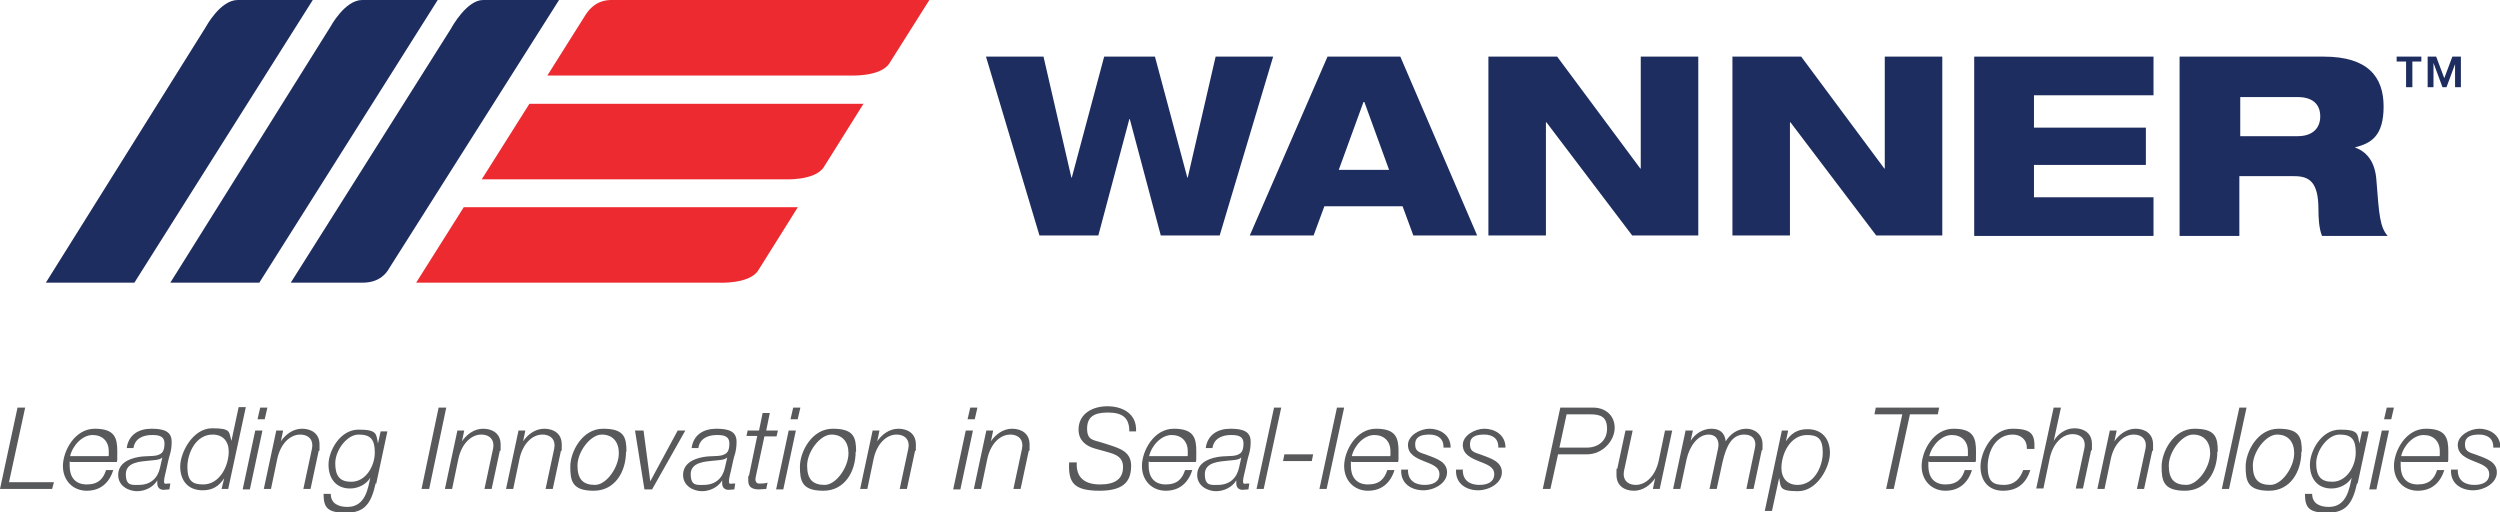 <?xml version="1.0" encoding="UTF-8"?>
<svg id="Layer_1" xmlns="http://www.w3.org/2000/svg" version="1.1" viewBox="0 0 556.3 114">
  <!-- Generator: Adobe Illustrator 29.3.1, SVG Export Plug-In . SVG Version: 2.1.0 Build 151)  -->
  <defs>
    <style>
      .st0 {
        fill: #1e2d5f;
      }

      .st1 {
        fill: #58595b;
      }

      .st2 {
        fill: #ec2a30;
      }
    </style>
  </defs>
  <g>
    <g>
      <path class="st0" d="M69.6,0L29.9,62.9H10.2L45.8,6s3.2-6,7.1-6h16.7Z"/>
      <path class="st0" d="M97.4,0l-39.7,62.9h-19.8L73.5,6s3.2-6,7.1-6h16.7Z"/>
      <g>
        <path class="st2" d="M177.6,46.1h-74.4s-10.6,16.8-10.6,16.8h67.2s6.9.4,8.9-2.7l8.9-14.2Z"/>
        <path class="st2" d="M192.2,23.1h-74.4s-10.6,16.8-10.6,16.8h67.2s6.9.4,8.9-2.7l8.9-14.2Z"/>
        <path class="st2" d="M206.8,0c-23.8,0-46.8,0-70.6,0-1,0-3.8,0-5.9,3.3-1.5,2.4-5,7.9-8.5,13.5h67.2s6.9.4,8.9-2.7L206.8,0Z"/>
      </g>
      <path class="st0" d="M124.4,0c-12.7,20.1-25.1,39.6-37.8,59.7-.5.9-2,3.2-5.9,3.2s-9.4,0-16,0L100.4,6.3c.2-.4,3.5-6.3,7.1-6.3h16.9Z"/>
    </g>
    <g>
      <path class="st0" d="M219.4,12.6h12.8l6.2,26.9h.1l7.2-26.9h11.3l7.2,26.9h.1l6.2-26.9h12.8l-11.9,39.8h-13.1l-6.9-25.9h-.1l-6.9,25.9h-13.1l-11.9-39.8Z"/>
      <path class="st0" d="M295.4,12.6h16.2l17.1,39.8h-14.2l-2.4-6.5h-17.4l-2.4,6.5h-14.2l17.3-39.8ZM303.5,22.7h-.1l-5.5,15.1h11.2l-5.5-15.1Z"/>
      <path class="st0" d="M331.2,12.6h15.3l18.5,24.9h.1V12.6h12.8v39.8h-14.7l-19.1-25.2h-.1v25.2h-12.8V12.6Z"/>
      <path class="st0" d="M385.5,12.6h15.3l18.5,24.9h.1V12.6h12.8v39.8h-14.7l-19.1-25.2h-.1v25.2h-12.8V12.6Z"/>
      <path class="st0" d="M439.3,12.6h39.9v8.6h-26.6v7.2h24.9v8.3h-24.9v7.2h26.6v8.6h-39.9V12.6Z"/>
      <path class="st0" d="M485.2,12.6h31.9c9.8,0,13.3,4.5,13.3,11.1s-2.8,8.2-6.4,9.1h0c2.5.9,4.5,3,4.8,7.3.6,7.9.8,10.4,2.5,12.4h-14.6c-.7-1.7-.8-4.1-.8-5.9,0-6.2-2.1-7.4-5.4-7.4h-12.2v13.3h-13.3V12.6ZM498.5,30.3h12.8c3.2,0,5-1.7,5-4.4s-1.7-4.3-5-4.3h-12.8v8.7Z"/>
    </g>
    <path class="st0" d="M535.3,13.7h-2v-1.1h5.5v1.1h-2v5.7h-1.4v-5.7ZM546.4,14h0l-2,5.4h-.9l-2-5.4h0v5.4h-1.3v-6.8h1.9l1.8,4.8,1.8-4.8h1.9v6.8h-1.3v-5.4Z"/>
  </g>
  <g>
    <path class="st1" d="M3.9,90.7h1.7l-3.6,16.6h10l-.4,1.5H0l3.9-18.1Z"/>
    <path class="st1" d="M15.5,102.7c0,.3,0,.7,0,1,0,2.4,1.2,4.1,3.8,4.1s3.7-1.3,4.3-3.2h1.6c-.9,2.9-2.9,4.6-5.9,4.6s-5.3-2.2-5.3-5.5,2.6-8.3,7.1-8.3,5,2.1,5,5.1,0,1.5-.1,2.3h-10.2ZM24.2,101.4c0-.4,0-.7,0-1,0-2.2-1.4-3.6-3.6-3.6s-4.4,2.2-5,4.7h8.5Z"/>
    <path class="st1" d="M28.2,99.7c.4-3,2.7-4.3,5.5-4.3s4.5.6,4.5,2.9-.6,3.2-.8,4.4c-.6,2.9-.9,3.6-.9,4.4s.5.5.8.5.4,0,.6,0l-.2,1.3c-.4,0-.9.1-1.3.1-.9,0-1.4-.6-1.4-1.4,0-.2,0-.5,0-.7h0c-.9,1.5-2.7,2.4-4.5,2.4s-4.2-1.1-4.2-3.6,2.2-3.6,4.5-4c1.7-.3,3.1-.1,4.2-.4,1-.3,1.6-.8,1.6-2.6s-1.5-1.9-2.8-1.9c-2,0-3.8.8-4.1,2.9h-1.6ZM36.1,101.8h0c-.5.6-2.1.6-2.9.7-1.9.2-5.2.3-5.2,3s1.4,2.4,2.9,2.4c2.6,0,4.2-1.5,4.7-3.8l.5-2.2Z"/>
    <path class="st1" d="M50.8,108.8h-1.5l.6-2.4h0c-1.1,1.7-2.5,2.7-4.8,2.7-3.3,0-5-2.2-5-5.3s2.8-8.5,7.1-8.5,3.7.8,4.3,2.8h0l1.6-7.5h1.6l-3.9,18.1ZM50.9,100.5c0-2.3-1.3-3.8-3.6-3.8-3.7,0-5.6,4.1-5.6,7.2s1.1,3.9,3.5,3.9c3.7,0,5.7-4.1,5.7-7.4Z"/>
    <path class="st1" d="M56.8,95.8h1.6l-2.8,13.1h-1.6l2.8-13.1ZM57.9,90.7h1.6l-.6,2.6h-1.6l.6-2.6Z"/>
    <path class="st1" d="M61.5,95.8h1.5l-.5,2.4h0c1-1.5,2.7-2.8,4.7-2.8s3.9,1,3.9,3.5,0,.9-.2,1.5l-1.8,8.4h-1.6l1.8-8.4c.1-.4.2-.9.2-1.3,0-1.7-1.3-2.4-2.7-2.4-2.3,0-4.4,2.1-5.1,5.4l-1.4,6.7h-1.6l2.8-13.1Z"/>
    <path class="st1" d="M83.6,107.5c-1,4.6-2.5,6.6-6.6,6.6s-5-1.1-5-4.2h1.6c0,2.2,1.8,2.9,3.7,2.9,4.1,0,4.6-4.3,5.1-6.5h0c-.9,1.5-2.7,2.4-4.5,2.4-3.2,0-4.8-2.3-4.8-5.3s2.5-7.8,6.7-7.8,3.9,1,4.3,3.1h0l.6-2.7h1.5l-2.5,11.7ZM78.2,107.2c3.2,0,5.2-3.5,5.2-6.5s-1-4-3.6-4-5.2,3.5-5.2,6.4,1.1,4.1,3.5,4.1Z"/>
    <path class="st1" d="M97.6,90.7h1.7l-3.8,18.1h-1.7l3.8-18.1Z"/>
    <path class="st1" d="M101.8,95.8h1.5l-.5,2.4h0c1-1.5,2.7-2.8,4.7-2.8s3.9,1,3.9,3.5,0,.9-.2,1.5l-1.8,8.4h-1.6l1.8-8.4c.1-.4.2-.9.2-1.3,0-1.7-1.3-2.4-2.7-2.4-2.3,0-4.4,2.1-5.1,5.4l-1.4,6.7h-1.6l2.8-13.1Z"/>
    <path class="st1" d="M115.4,95.8h1.5l-.5,2.4h0c1-1.5,2.7-2.8,4.7-2.8s3.9,1,3.9,3.5,0,.9-.2,1.5l-1.8,8.4h-1.6l1.8-8.4c.1-.4.2-.9.2-1.3,0-1.7-1.3-2.4-2.7-2.4-2.3,0-4.4,2.1-5.1,5.4l-1.4,6.7h-1.6l2.8-13.1Z"/>
    <path class="st1" d="M139.3,100.5c0,4.4-2.4,8.7-7.2,8.7s-5.2-2.2-5.2-5.4,2.6-8.4,7.3-8.4,5.2,1.9,5.2,5.1ZM137.7,100.8c0-2.4-1.3-4.1-3.8-4.1s-5.4,3.8-5.4,6.9,1.3,4.3,3.9,4.3,5.3-4,5.3-7Z"/>
    <path class="st1" d="M141.5,95.8h1.7l1.5,11.3h0l6.1-11.3h1.7l-7.4,13.1h-1.7l-2.1-13.1Z"/>
    <path class="st1" d="M153.9,99.7c.4-3,2.7-4.3,5.5-4.3s4.5.6,4.5,2.9-.6,3.2-.8,4.4c-.6,2.9-.9,3.6-.9,4.4s.5.5.8.5.4,0,.6,0l-.2,1.3c-.4,0-.9.1-1.3.1-.9,0-1.4-.6-1.4-1.4,0-.2,0-.5,0-.7h0c-.9,1.5-2.7,2.4-4.5,2.4s-4.2-1.1-4.2-3.6,2.2-3.6,4.5-4c1.7-.3,3.1-.1,4.2-.4,1-.3,1.6-.8,1.6-2.6s-1.5-1.9-2.8-1.9c-2,0-3.8.8-4.1,2.9h-1.6ZM161.8,101.8h0c-.5.6-2.1.6-2.9.7-1.9.2-5.2.3-5.2,3s1.4,2.4,2.9,2.4c2.6,0,4.2-1.5,4.7-3.8l.5-2.2Z"/>
    <path class="st1" d="M166.5,95.8h2.4l.8-3.9h1.6l-.8,3.9h2.6l-.3,1.3h-2.7l-1.8,8.4c-.1.6-.2.8-.2,1.2s.2.9.8.9,1.2,0,1.9-.2l-.3,1.4c-.5,0-1.1.1-1.6.1-1.2,0-2.4-.3-2.4-1.9s0-.8.2-1.3l1.8-8.7h-2.4l.3-1.3Z"/>
    <path class="st1" d="M175.5,95.8h1.6l-2.8,13.1h-1.6l2.8-13.1ZM176.5,90.7h1.6l-.6,2.6h-1.6l.6-2.6Z"/>
    <path class="st1" d="M190.4,100.5c0,4.4-2.4,8.7-7.2,8.7s-5.2-2.2-5.2-5.4,2.6-8.4,7.3-8.4,5.2,1.9,5.2,5.1ZM188.8,100.8c0-2.4-1.3-4.1-3.8-4.1s-5.4,3.8-5.4,6.9,1.3,4.3,3.9,4.3,5.3-4,5.3-7Z"/>
    <path class="st1" d="M194.2,95.8h1.5l-.5,2.4h0c1-1.5,2.7-2.8,4.7-2.8s3.9,1,3.9,3.5,0,.9-.2,1.5l-1.8,8.4h-1.6l1.8-8.4c.1-.4.2-.9.2-1.3,0-1.7-1.3-2.4-2.7-2.4-2.3,0-4.4,2.1-5.1,5.4l-1.4,6.7h-1.6l2.8-13.1Z"/>
    <path class="st1" d="M214.9,95.8h1.6l-2.8,13.1h-1.6l2.8-13.1ZM215.9,90.7h1.6l-.6,2.6h-1.6l.6-2.6Z"/>
    <path class="st1" d="M219.5,95.8h1.5l-.5,2.4h0c1-1.5,2.7-2.8,4.7-2.8s3.9,1,3.9,3.5,0,.9-.2,1.5l-1.8,8.4h-1.6l1.8-8.4c.1-.4.2-.9.2-1.3,0-1.7-1.3-2.4-2.7-2.4-2.3,0-4.4,2.1-5.1,5.4l-1.4,6.7h-1.6l2.8-13.1Z"/>
    <path class="st1" d="M251.3,96c0-3.2-1.7-4.2-4.8-4.2s-4.6,1-4.6,3.6,1.5,2.5,3,3l1.9.6c2.5.8,4.9,1.6,4.9,4.6s-1.1,5.6-7,5.6-7-1.9-6.8-6.3h1.7c-.2,3.5,1.9,4.9,5.2,4.9s5.1-1.2,5.1-3.9-2.5-3-4.5-3.6l-1.8-.5c-2.1-.6-3.6-1.9-3.6-4.2,0-3.6,3.2-5.2,6.4-5.2s6.6,1.5,6.4,5.6h-1.7Z"/>
    <path class="st1" d="M255.6,102.7c0,.3,0,.7,0,1,0,2.4,1.2,4.1,3.8,4.1s3.7-1.3,4.3-3.2h1.6c-.9,2.9-2.9,4.6-5.9,4.6s-5.3-2.2-5.3-5.5,2.6-8.3,7.1-8.3,5,2.1,5,5.1,0,1.5-.1,2.3h-10.2ZM264.3,101.4c0-.4,0-.7,0-1,0-2.2-1.4-3.6-3.6-3.6s-4.4,2.2-5,4.7h8.5Z"/>
    <path class="st1" d="M268.3,99.7c.4-3,2.7-4.3,5.5-4.3s4.5.6,4.5,2.9-.6,3.2-.8,4.4c-.6,2.9-.9,3.6-.9,4.4s.5.5.8.5.4,0,.6,0l-.2,1.3c-.4,0-.9.1-1.3.1-.9,0-1.4-.6-1.4-1.4,0-.2,0-.5,0-.7h0c-.9,1.5-2.7,2.4-4.5,2.4s-4.2-1.1-4.2-3.6,2.2-3.6,4.5-4c1.7-.3,3.1-.1,4.2-.4,1-.3,1.6-.8,1.6-2.6s-1.5-1.9-2.8-1.9c-2,0-3.8.8-4.1,2.9h-1.6ZM276.2,101.8h0c-.5.6-2.1.6-2.9.7-1.9.2-5.2.3-5.2,3s1.4,2.4,2.9,2.4c2.6,0,4.2-1.5,4.7-3.8l.5-2.2Z"/>
    <path class="st1" d="M283.5,90.7h1.6l-3.9,18.1h-1.6l3.9-18.1Z"/>
    <path class="st1" d="M285.8,101.1h6.4l-.3,1.5h-6.4l.3-1.5Z"/>
    <path class="st1" d="M297.5,90.7h1.6l-3.9,18.1h-1.6l3.9-18.1Z"/>
    <path class="st1" d="M300.6,102.7c0,.3,0,.7,0,1,0,2.4,1.2,4.1,3.8,4.1s3.7-1.3,4.3-3.2h1.6c-.9,2.9-2.9,4.6-5.9,4.6s-5.3-2.2-5.3-5.5,2.6-8.3,7.1-8.3,5,2.1,5,5.1,0,1.5-.1,2.3h-10.2ZM309.4,101.4c0-.4,0-.7,0-1,0-2.2-1.4-3.6-3.6-3.6s-4.4,2.2-5,4.7h8.5Z"/>
    <path class="st1" d="M313.3,104.6c0,2.5,1.8,3.3,3.7,3.3s3.3-.7,3.3-2.4-1.8-2.2-3.5-2.9c-1.7-.7-3.5-1.5-3.5-3.6s2.7-3.6,4.8-3.6,4.7,1.2,4.7,4.2h-1.6c.1-2-1.3-2.9-3.1-2.9s-3.2.4-3.2,2.2,1.3,1.8,2.8,2.4c1.8.7,4.3,1.4,4.3,3.8s-2.8,4-5.3,4-5.1-1.4-4.9-4.6h1.6Z"/>
    <path class="st1" d="M325.5,104.6c0,2.5,1.8,3.3,3.7,3.3s3.3-.7,3.3-2.4-1.8-2.2-3.5-2.9c-1.7-.7-3.5-1.5-3.5-3.6s2.7-3.6,4.8-3.6,4.7,1.2,4.7,4.2h-1.6c.1-2-1.3-2.9-3.1-2.9s-3.2.4-3.2,2.2,1.3,1.8,2.8,2.4c1.8.7,4.3,1.4,4.3,3.8s-2.8,4-5.3,4-5.1-1.4-4.9-4.6h1.6Z"/>
    <path class="st1" d="M347.2,90.7h7.3c2.7,0,4.8,1.7,4.8,4.5s-2.6,5.9-6.2,5.9h-6.4l-1.7,7.7h-1.7l3.9-18.1ZM347,99.6h6.1c2.5,0,4.5-1.5,4.5-4.2s-1.5-3.2-3.7-3.2h-5.3l-1.6,7.4Z"/>
    <path class="st1" d="M369.3,108.8h-1.5l.5-2.4h0c-1,1.5-2.7,2.8-4.7,2.8s-3.9-1-3.9-3.5,0-.9.2-1.5l1.8-8.4h1.6l-1.8,8.4c-.1.4-.2.9-.2,1.3,0,1.7,1.3,2.4,2.7,2.4,2.3,0,4.4-2.1,5.1-5.4l1.4-6.7h1.6l-2.8,13.1Z"/>
    <path class="st1" d="M375.2,95.8h1.5l-.5,2.3h0c.9-1.5,2.7-2.7,4.6-2.7s3,.9,3.2,2.8h0c1-1.6,2.6-2.8,4.6-2.8s3.6,1.4,3.6,3.4,0,1-.2,1.5l-1.8,8.5h-1.6l1.8-8.6c.1-.5.2-.9.2-1.3,0-1.3-.8-2.2-2.5-2.2-2.8,0-4,2.7-4.8,6.1l-1.3,6h-1.6l1.8-8.5c.1-.4.2-.9.2-1.3,0-1.3-.7-2.3-2.2-2.3-2.3,0-4.2,2.4-4.9,5.5l-1.4,6.6h-1.6l2.8-13.1Z"/>
    <path class="st1" d="M396.5,95.8h1.4l-.5,2.4h0c1.1-1.7,2.5-2.7,4.8-2.7,3.3,0,5,2.2,5,5.3s-2.8,8.5-7.1,8.5-3.8-.9-4.2-3h0l-1.6,7.4h-1.6l3.8-17.9ZM396.4,104.1c0,2.3,1.3,3.8,3.6,3.8,3.7,0,5.6-4.1,5.6-7.2s-1.1-3.9-3.5-3.9c-3.7,0-5.7,4.1-5.7,7.4Z"/>
    <path class="st1" d="M417.4,90.7h14.1l-.3,1.5h-6.2l-3.6,16.6h-1.7l3.6-16.6h-6.2l.3-1.5Z"/>
    <path class="st1" d="M429.1,102.7c0,.3,0,.7,0,1,0,2.4,1.2,4.1,3.8,4.1s3.7-1.3,4.3-3.2h1.6c-.9,2.9-2.9,4.6-5.9,4.6s-5.3-2.2-5.3-5.5,2.6-8.3,7.1-8.3,5,2.1,5,5.1,0,1.5-.1,2.3h-10.2ZM437.9,101.4c0-.4,0-.7,0-1,0-2.2-1.4-3.6-3.6-3.6s-4.4,2.2-5,4.7h8.5Z"/>
    <path class="st1" d="M451,99.8c.1-1.9-1.3-3.1-3.1-3.1-3.8,0-5.6,3.7-5.6,7.1s1.2,4.1,3.6,4.1,3.6-1.4,4.3-3.3h1.6c-1,3-2.9,4.6-6.1,4.6s-5-2.2-5-5.4,2.6-8.4,7.1-8.4,5,1.4,4.9,4.5h-1.6Z"/>
    <path class="st1" d="M457,90.7h1.6l-1.6,7.4h0c.9-1.5,2.6-2.8,4.6-2.8s3.9,1,3.9,3.5,0,.9-.2,1.5l-1.8,8.4h-1.6l1.8-8.4c.1-.4.2-.9.2-1.3,0-1.7-1.3-2.4-2.7-2.4-2.3,0-4.4,2.1-5.1,5.4l-1.4,6.7h-1.6l3.9-18.1Z"/>
    <path class="st1" d="M469.5,95.8h1.5l-.5,2.4h0c1-1.5,2.7-2.8,4.7-2.8s3.9,1,3.9,3.5,0,.9-.2,1.5l-1.8,8.4h-1.6l1.8-8.4c.1-.4.2-.9.2-1.3,0-1.7-1.3-2.4-2.7-2.4-2.3,0-4.4,2.1-5.1,5.4l-1.4,6.7h-1.6l2.8-13.1Z"/>
    <path class="st1" d="M493.4,100.5c0,4.4-2.4,8.7-7.2,8.7s-5.2-2.2-5.2-5.4,2.6-8.4,7.3-8.4,5.2,1.9,5.2,5.1ZM491.8,100.8c0-2.4-1.3-4.1-3.8-4.1s-5.4,3.8-5.4,6.9,1.3,4.3,3.9,4.3,5.3-4,5.3-7Z"/>
    <path class="st1" d="M498.3,90.7h1.6l-3.9,18.1h-1.6l3.9-18.1Z"/>
    <path class="st1" d="M512.1,100.5c0,4.4-2.4,8.7-7.2,8.7s-5.2-2.2-5.2-5.4,2.6-8.4,7.3-8.4,5.2,1.9,5.2,5.1ZM510.5,100.8c0-2.4-1.3-4.1-3.8-4.1s-5.4,3.8-5.4,6.9,1.3,4.3,3.9,4.3,5.3-4,5.3-7Z"/>
    <path class="st1" d="M524.5,107.5c-1,4.6-2.5,6.6-6.6,6.6s-5-1.1-5-4.2h1.6c0,2.2,1.8,2.9,3.7,2.9,4.1,0,4.6-4.3,5.1-6.5h0c-.9,1.5-2.7,2.4-4.5,2.4-3.2,0-4.8-2.3-4.8-5.3s2.5-7.8,6.7-7.8,3.9,1,4.3,3.1h0l.6-2.7h1.5l-2.5,11.7ZM519,107.2c3.2,0,5.2-3.5,5.2-6.5s-1-4-3.6-4-5.2,3.5-5.2,6.4,1.1,4.1,3.5,4.1Z"/>
    <path class="st1" d="M530,95.8h1.6l-2.8,13.1h-1.6l2.8-13.1ZM531.1,90.7h1.6l-.6,2.6h-1.6l.6-2.6Z"/>
    <path class="st1" d="M534.2,102.7c0,.3,0,.7,0,1,0,2.4,1.2,4.1,3.8,4.1s3.7-1.3,4.3-3.2h1.6c-.9,2.9-2.9,4.6-5.9,4.6s-5.3-2.2-5.3-5.5,2.6-8.3,7.1-8.3,5,2.1,5,5.1,0,1.5-.1,2.3h-10.2ZM542.9,101.4c0-.4,0-.7,0-1,0-2.2-1.4-3.6-3.6-3.6s-4.4,2.2-5,4.7h8.5Z"/>
    <path class="st1" d="M546.9,104.6c0,2.5,1.8,3.3,3.7,3.3s3.3-.7,3.3-2.4-1.8-2.2-3.5-2.9c-1.7-.7-3.5-1.5-3.5-3.6s2.7-3.6,4.8-3.6,4.7,1.2,4.7,4.2h-1.6c.1-2-1.3-2.9-3.1-2.9s-3.2.4-3.2,2.2,1.3,1.8,2.8,2.4c1.8.7,4.3,1.4,4.3,3.8s-2.8,4-5.3,4-5.1-1.4-4.9-4.6h1.6Z"/>
  </g>
</svg>